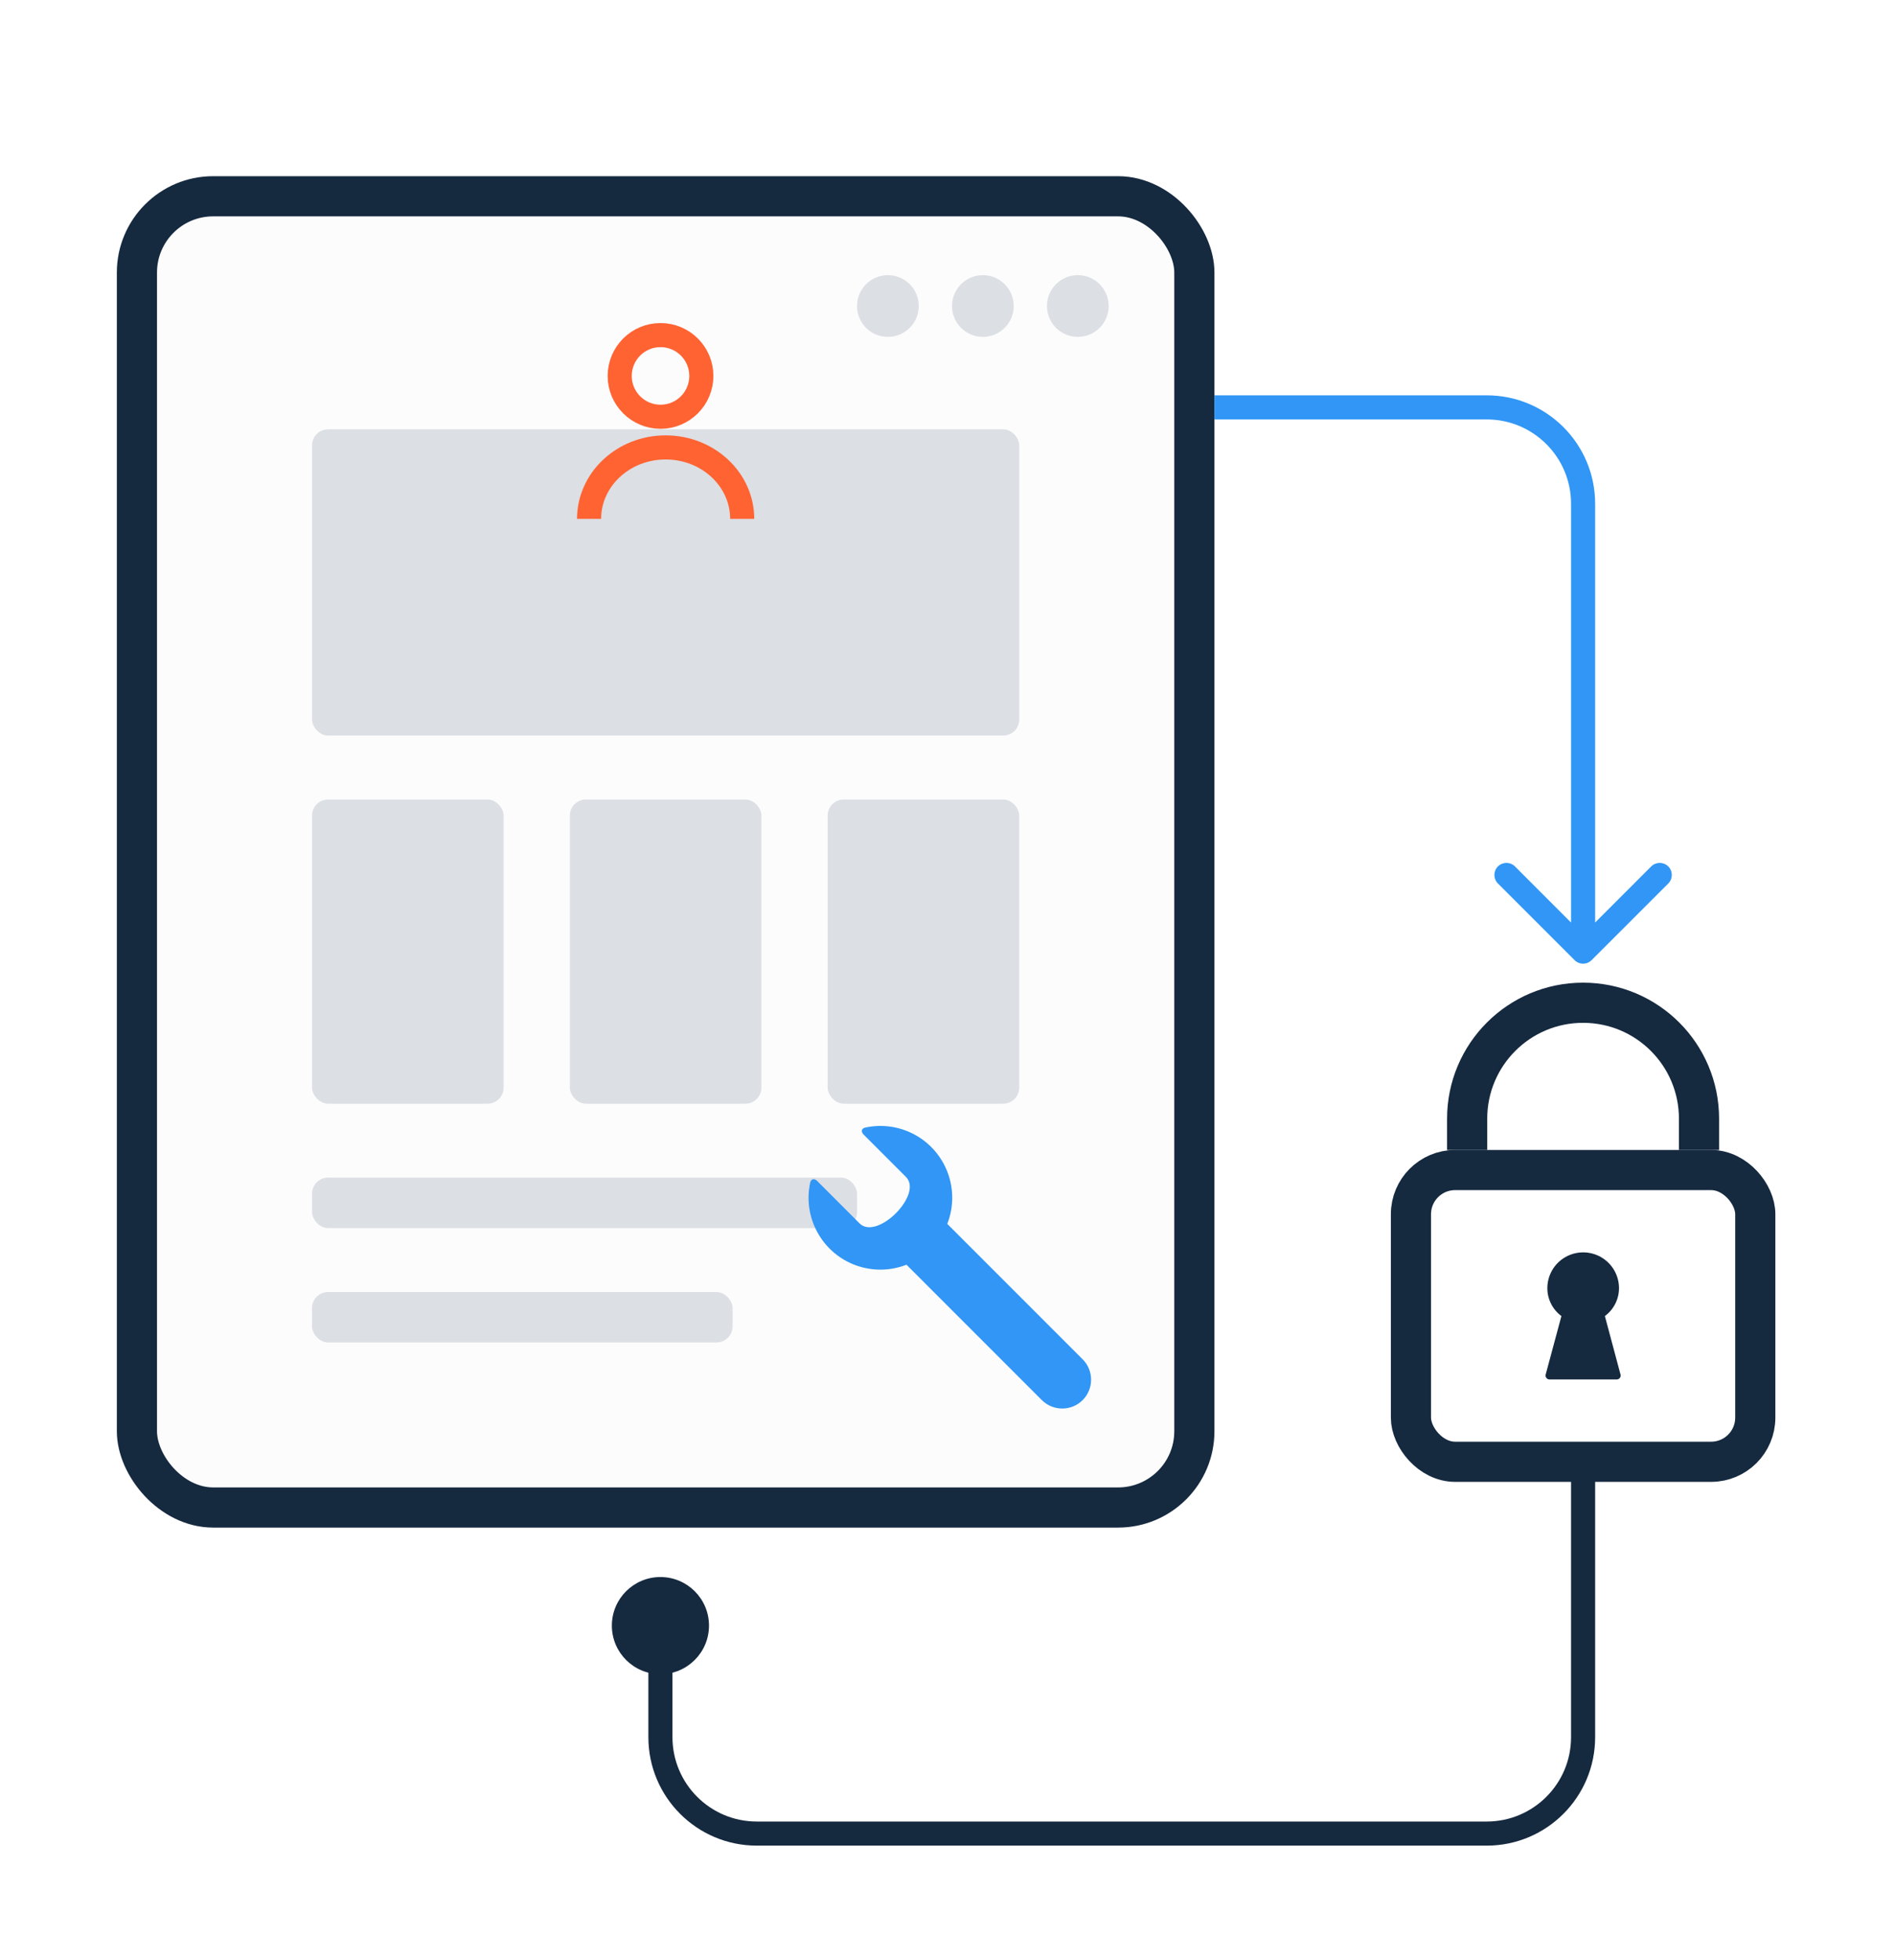 <?xml version="1.0" encoding="UTF-8"?> <svg xmlns="http://www.w3.org/2000/svg" width="59" height="61" viewBox="0 0 59 61" fill="none"><g filter="url(#filter0_d_49_253)"><rect x="4.263" y="1.109" width="32.923" height="40.813" rx="2.375" fill="#FCFCFD" stroke="#15293F" stroke-width="1.25"></rect><path d="M49.024 24.885C49.17 25.032 49.408 25.032 49.554 24.885L51.941 22.499C52.087 22.352 52.087 22.115 51.941 21.968C51.794 21.822 51.557 21.822 51.41 21.968L49.289 24.09L47.168 21.968C47.021 21.822 46.784 21.822 46.637 21.968C46.491 22.115 46.491 22.352 46.637 22.499L49.024 24.885ZM37.81 8.055H46.289V7.305H37.81V8.055ZM48.914 10.68V24.62H49.664V10.68H48.914ZM46.289 8.055C47.739 8.055 48.914 9.23 48.914 10.68H49.664C49.664 8.816 48.153 7.305 46.289 7.305V8.055Z" fill="#3196F5"></path><circle cx="27.644" cy="4.525" r="0.961" fill="#DCDFE4"></circle><circle cx="30.601" cy="4.525" r="0.961" fill="#DCDFE4"></circle><circle cx="33.557" cy="4.525" r="0.961" fill="#DCDFE4"></circle><rect x="9.715" y="19.885" width="5.965" height="9.468" rx="0.5" fill="#DCDFE4"></rect><rect x="17.742" y="19.885" width="5.965" height="9.468" rx="0.5" fill="#DCDFE4"></rect><rect x="25.769" y="19.885" width="5.965" height="9.468" rx="0.5" fill="#DCDFE4"></rect><rect x="9.715" y="31.654" width="16.969" height="1.571" rx="0.5" fill="#DCDFE4"></rect><rect x="9.715" y="35.215" width="13.093" height="1.571" rx="0.5" fill="#DCDFE4"></rect><rect x="9.715" y="8.363" width="22.02" height="9.531" rx="0.5" fill="#DCDFE4"></rect><rect x="43.929" y="31.418" width="10.721" height="9.081" rx="1.375" stroke="#15293F" stroke-width="1.25"></rect><path d="M45.679 30.793V29.821C45.679 27.827 47.295 26.211 49.288 26.211V26.211C51.282 26.211 52.898 27.827 52.898 29.821V30.793" stroke="#15293F" stroke-width="1.25"></path><path d="M50.433 37.889C50.409 37.919 50.374 37.936 50.336 37.937H48.245C48.207 37.937 48.17 37.919 48.146 37.889C48.123 37.859 48.114 37.82 48.124 37.783L48.614 35.963C48.339 35.76 48.176 35.438 48.176 35.096C48.176 34.697 48.388 34.329 48.733 34.13C49.079 33.931 49.504 33.931 49.849 34.13C50.194 34.329 50.407 34.697 50.407 35.096C50.406 35.438 50.243 35.76 49.967 35.963L50.454 37.783C50.464 37.82 50.456 37.859 50.433 37.889Z" fill="#15293F"></path><path d="M33.708 38.579C34.058 38.228 34.058 37.659 33.708 37.309L29.493 33.094C29.691 32.591 29.698 32.033 29.515 31.524C29.331 31.015 28.97 30.589 28.497 30.327C28.024 30.064 27.472 29.982 26.943 30.095C26.822 30.12 26.798 30.223 26.885 30.311L28.206 31.632C28.751 32.177 27.305 33.623 26.761 33.078L25.44 31.756C25.352 31.669 25.249 31.693 25.224 31.814C25.11 32.343 25.193 32.895 25.456 33.368C25.718 33.841 26.144 34.203 26.653 34.386C27.162 34.569 27.72 34.562 28.223 34.365L32.437 38.579C32.788 38.929 33.357 38.929 33.708 38.579Z" fill="#3196F5"></path><path d="M20.562 44.19V49.071C20.562 50.727 21.906 52.071 23.562 52.071H46.289C47.946 52.071 49.289 50.727 49.289 49.071V40.717" stroke="#15293F" stroke-width="0.75"></path><circle cx="20.562" cy="45.598" r="1.512" fill="#15293F"></circle></g><path d="M20.565 12.972C21.267 12.972 21.836 12.403 21.836 11.701C21.836 10.999 21.267 10.43 20.565 10.43C19.863 10.43 19.294 10.999 19.294 11.701C19.294 12.403 19.863 12.972 20.565 12.972Z" stroke="#FF6332" stroke-width="0.75"></path><path d="M23.108 16.151C23.108 14.922 22.041 13.926 20.724 13.926C19.408 13.926 18.341 14.922 18.341 16.151" stroke="#FF6332" stroke-width="0.75"></path><defs><filter id="filter0_d_49_253" x="0.638" y="0.484" width="57.637" height="59.961" filterUnits="userSpaceOnUse" color-interpolation-filters="sRGB"><feFlood flood-opacity="0" result="BackgroundImageFix"></feFlood><feColorMatrix in="SourceAlpha" type="matrix" values="0 0 0 0 0 0 0 0 0 0 0 0 0 0 0 0 0 0 127 0" result="hardAlpha"></feColorMatrix><feOffset dy="5"></feOffset><feGaussianBlur stdDeviation="1.5"></feGaussianBlur><feComposite in2="hardAlpha" operator="out"></feComposite><feColorMatrix type="matrix" values="0 0 0 0 0.476 0 0 0 0 0.469 0 0 0 0 0.562 0 0 0 0.25 0"></feColorMatrix><feBlend mode="normal" in2="BackgroundImageFix" result="effect1_dropShadow_49_253"></feBlend><feBlend mode="normal" in="SourceGraphic" in2="effect1_dropShadow_49_253" result="shape"></feBlend></filter></defs></svg> 